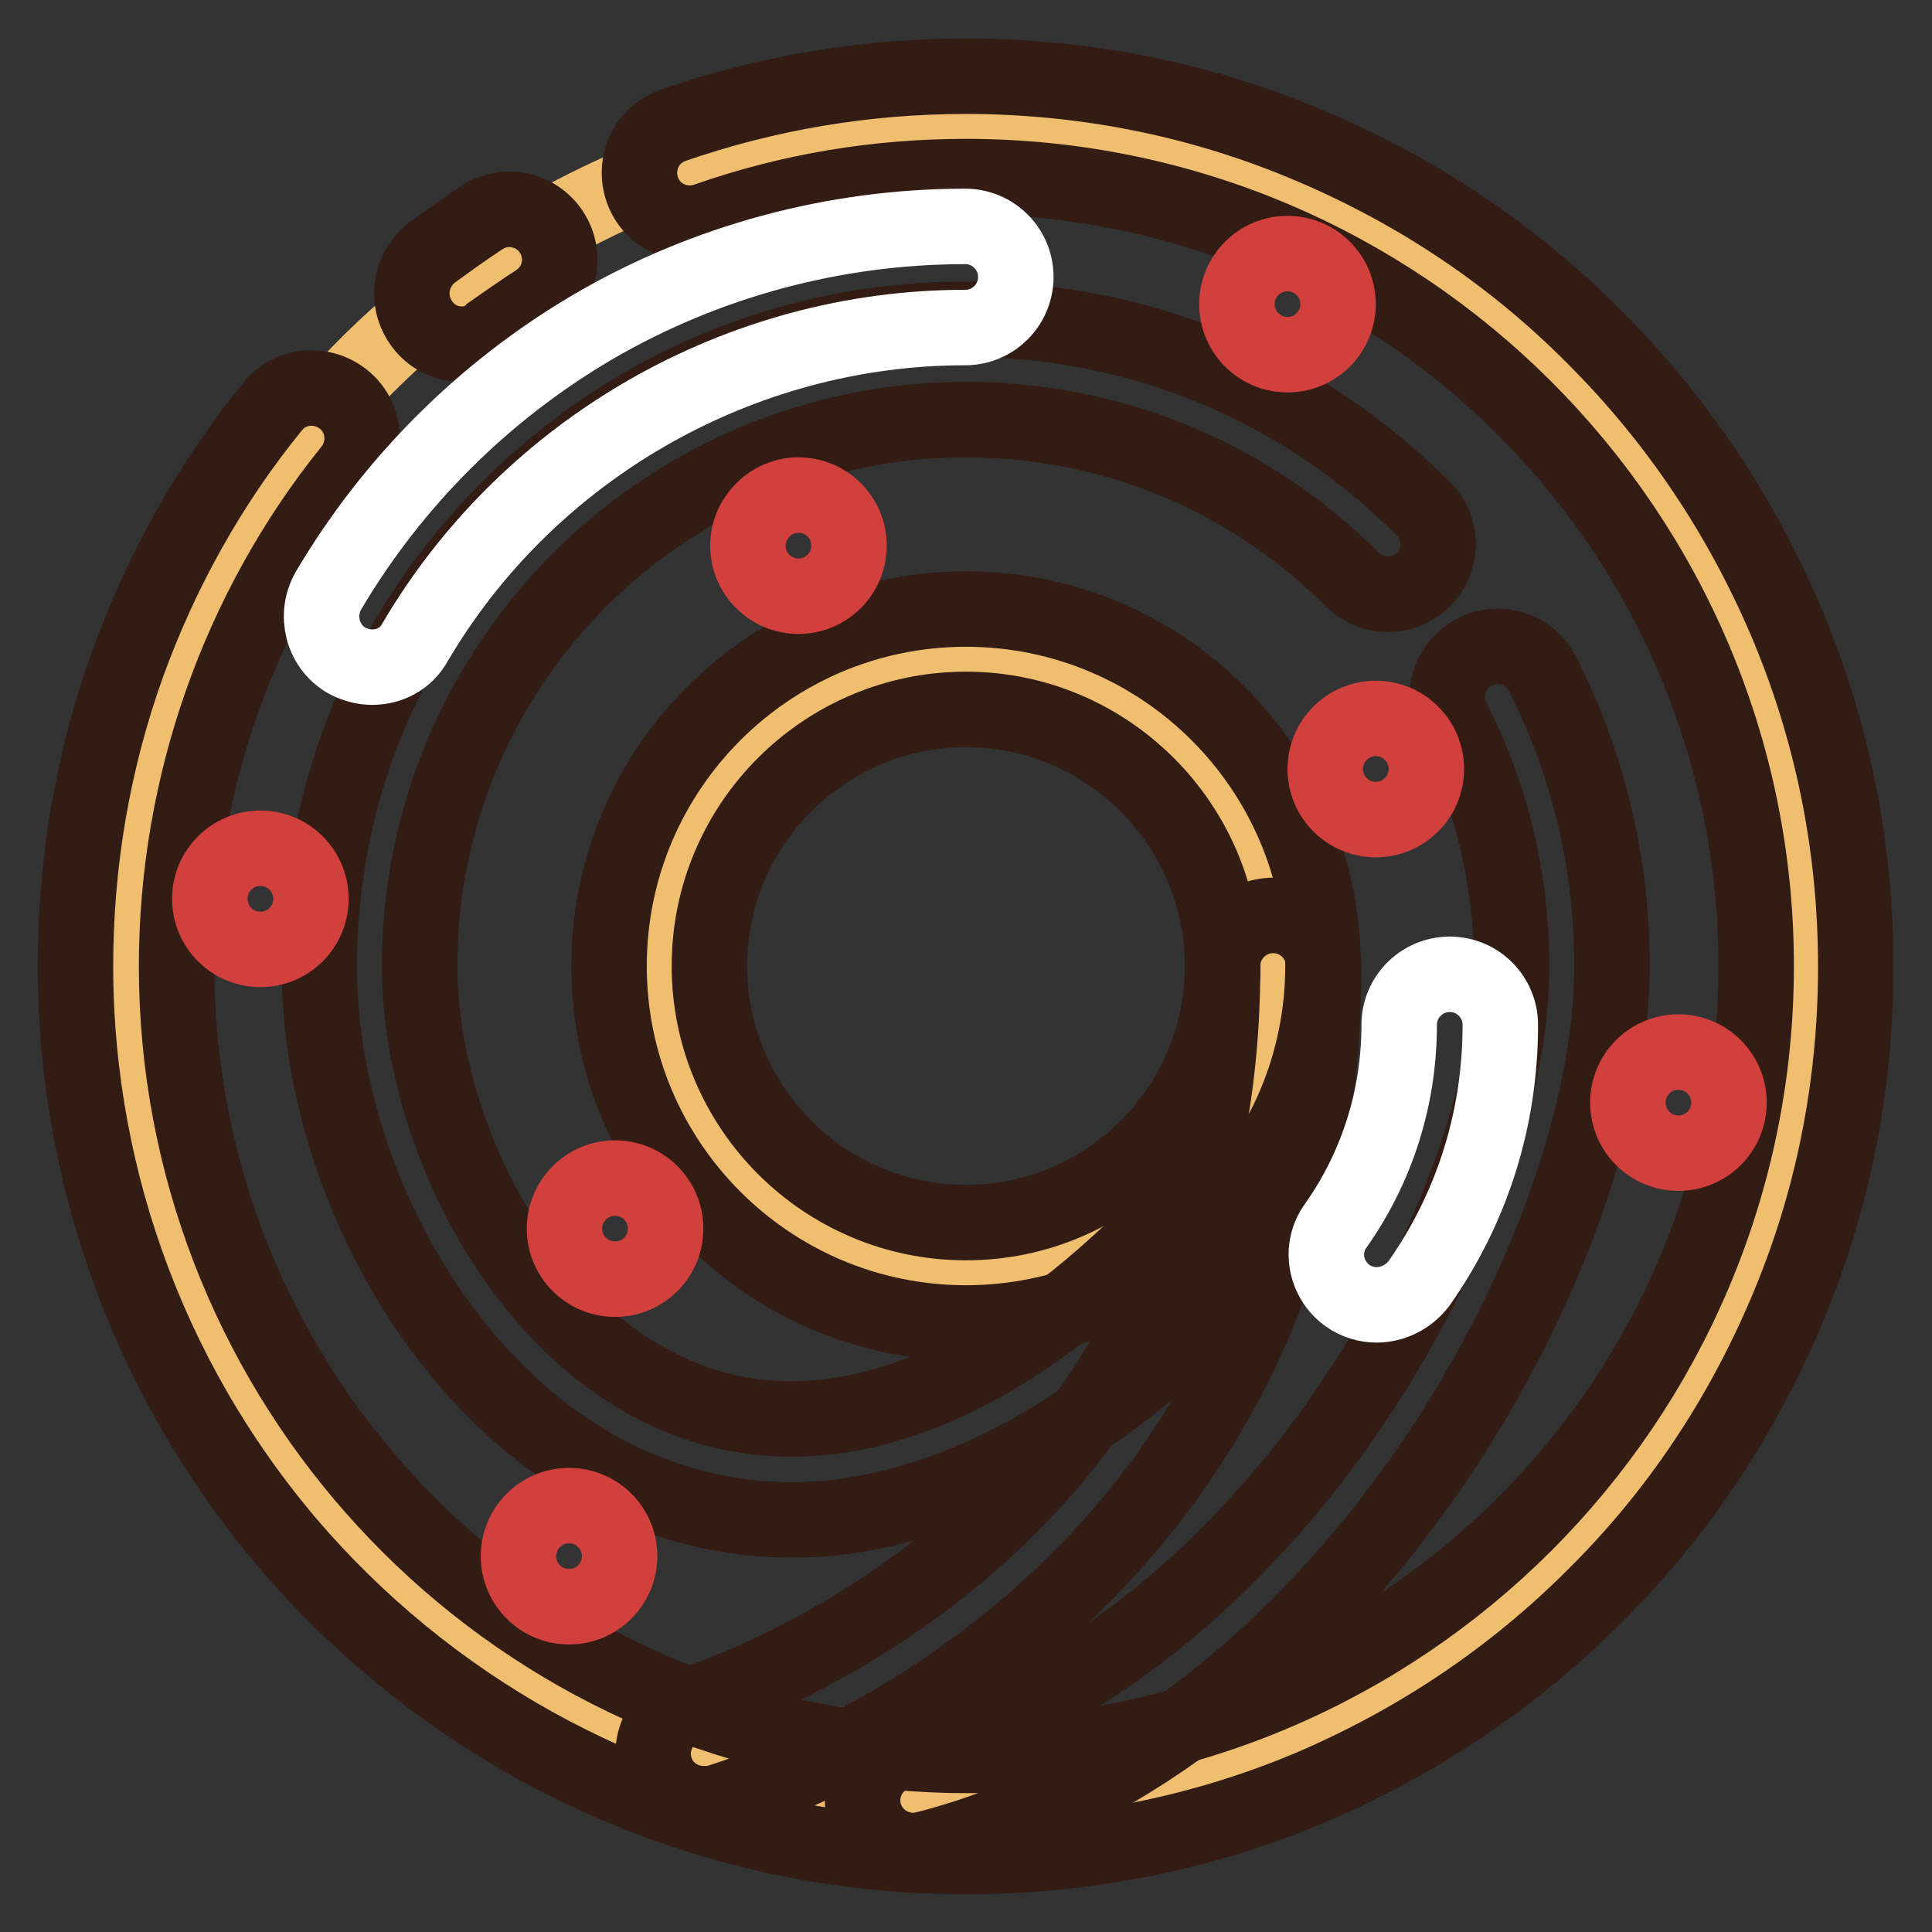 <?xml version="1.0" encoding="utf-8"?>
<!-- Svg Vector Icons : http://www.onlinewebfonts.com/icon -->
<!DOCTYPE svg PUBLIC "-//W3C//DTD SVG 1.1//EN" "http://www.w3.org/Graphics/SVG/1.1/DTD/svg11.dtd">
<svg version="1.1" xmlns="http://www.w3.org/2000/svg" xmlns:xlink="http://www.w3.org/1999/xlink" x="0px" y="0px" viewBox="0 0 256 256" enable-background="new 0 0 256 256" xml:space="preserve">
<rect x="0" y="0" width="256" height="256" fill="#333333" stroke="none"/>
<g> <path stroke-width="10" fill-opacity="0" stroke="#efbe6f"  d="M128,15.6C65.9,15.6,15.6,65.9,15.6,128c0,62.1,50.3,112.4,112.4,112.4c62.1,0,112.4-50.3,112.4-112.4 C240.4,65.9,190.1,15.6,128,15.6z M128,168.1c-22.1,0-40.1-18-40.1-40.1c0-22.1,18-40.1,40.1-40.1s40.1,18,40.1,40.1 C168.1,150.2,150.1,168.1,128,168.1z"/> <path stroke-width="10" fill-opacity="0" stroke="#321c14"  d="M61.2,45.6c-2,0-4-0.9-5.3-2.7c-2.2-3-1.6-7.1,1.3-9.4c2.2-1.6,4.4-3.2,6.7-4.7c3.1-2,7.2-1.1,9.2,2 c2,3.1,1.1,7.2-2,9.2c-2,1.3-4,2.7-6,4.1C64,45.2,62.6,45.6,61.2,45.6z"/> <path stroke-width="10" fill-opacity="0" stroke="#321c14"  d="M128,246c-4.9,0-9.9-0.3-14.7-0.9c-28.3-3.5-54.4-17.3-73.5-38.7C20.6,184.8,10,156.9,10,128 c0-13.7,2.3-27.2,6.9-40c4.5-12.4,10.9-23.9,19.2-34.1c2.3-2.9,6.5-3.3,9.4-1c2.9,2.3,3.3,6.5,1,9.4C31.6,80.8,23.4,104.1,23.4,128 c0,52.7,39.4,97.3,91.6,103.8c4.3,0.5,8.7,0.8,13.1,0.8c57.7,0,104.6-46.9,104.6-104.6S185.7,23.4,128,23.4 c-11.8,0-23.3,1.9-34.4,5.8c-3.5,1.2-7.3-0.6-8.5-4.1c-1.2-3.5,0.6-7.3,4.1-8.5c12.4-4.3,25.5-6.5,38.7-6.5 c15.9,0,31.4,3.1,45.9,9.3c14.1,6,26.7,14.4,37.5,25.3c10.9,10.9,19.3,23.5,25.3,37.5c6.2,14.6,9.3,30,9.3,45.9 c0,15.9-3.1,31.4-9.3,45.9c-6,14.1-14.4,26.7-25.3,37.5c-10.9,10.9-23.5,19.3-37.5,25.3C159.4,242.9,143.9,246,128,246z"/> <path stroke-width="10" fill-opacity="0" stroke="#321c14"  d="M128,175.3c-26.1,0-47.3-21.2-47.3-47.3c0-26.1,21.2-47.3,47.3-47.3c26.1,0,47.3,21.2,47.3,47.3 C175.3,154.1,154.1,175.3,128,175.3z M128,94c-18.7,0-34,15.2-34,34c0,18.7,15.2,34,34,34c18.7,0,34-15.2,34-34 C162,109.3,146.7,94,128,94z"/> <path stroke-width="10" fill-opacity="0" stroke="#321c14"  d="M121,245.2c-3,0-5.7-2-6.5-5c-0.9-3.6,1.3-7.2,4.8-8.1c21.7-5.5,42.4-21.2,58.5-44.1 c13.8-19.8,22.5-42.8,22.5-59.9c0-11.5-2.6-22.5-7.8-32.7c-1.7-3.3-0.4-7.3,2.9-9c3.3-1.7,7.3-0.4,9,2.9 c6.1,12.1,9.2,25.1,9.2,38.7c0,19.8-9.5,45.6-24.9,67.6c-17.9,25.5-41.4,43.1-66.1,49.4C122.1,245.1,121.6,245.2,121,245.2 L121,245.2z"/> <path stroke-width="10" fill-opacity="0" stroke="#321c14"  d="M104.9,201.4c-6.7,0-13.2-1.3-19.5-3.8c-12.7-5.1-23.7-15.2-31.8-29.1c-7.3-12.6-11.3-27-11.3-40.5 c0-22.9,8.9-44.4,25.1-60.6s37.7-25.1,60.6-25.1s44.4,8.9,60.6,25.1c2.6,2.6,2.6,6.8,0,9.4c-2.6,2.6-6.8,2.6-9.4,0 c-13.7-13.7-31.9-21.2-51.2-21.2c-39.9,0-72.4,32.4-72.4,72.4c0,21.2,13,48.4,34.7,57.2c19.4,7.8,41.9-0.6,64.8-24.5 c2.6-2.7,6.8-2.7,9.4-0.2c2.7,2.6,2.7,6.8,0.2,9.4c-14,14.6-28.2,24.2-42.2,28.6C116.6,200.4,110.7,201.4,104.9,201.4z"/> <path stroke-width="10" fill-opacity="0" stroke="#321c14"  d="M93.2,239c-2.9,0-5.6-1.9-6.4-4.8c-1-3.5,1-7.2,4.6-8.3c0.3-0.1,18.2-5.5,35.7-20.2 C150.2,186.2,162,160,162,128c0-3.7,3-6.7,6.7-6.7c3.7,0,6.7,3,6.7,6.7c0,19.9-4.2,38.2-12.5,54.2c-6.7,12.9-15.9,24.3-27.6,34.1 c-19.7,16.5-39.3,22.2-40.2,22.5C94.4,239,93.8,239,93.2,239z"/> <path stroke-width="10" fill-opacity="0" stroke="#d1403d"  d="M68.7,206.2c0,3.7,3,6.7,6.7,6.7s6.7-3,6.7-6.7s-3-6.7-6.7-6.7S68.7,202.5,68.7,206.2z"/> <path stroke-width="10" fill-opacity="0" stroke="#d1403d"  d="M74.8,162.8c0,3.7,3,6.7,6.7,6.7c3.7,0,6.7-3,6.7-6.7s-3-6.7-6.7-6.7C77.8,156.1,74.8,159.1,74.8,162.8z"/> <path stroke-width="10" fill-opacity="0" stroke="#d1403d"  d="M27.8,119.1c0,3.7,3,6.7,6.7,6.7c3.7,0,6.7-3,6.7-6.7s-3-6.7-6.7-6.7C30.8,112.4,27.8,115.4,27.8,119.1z"/> <path stroke-width="10" fill-opacity="0" stroke="#d1403d"  d="M99.1,72.3c0,3.7,3,6.7,6.7,6.7s6.7-3,6.7-6.7c0-3.7-3-6.7-6.7-6.7S99.1,68.7,99.1,72.3z"/> <path stroke-width="10" fill-opacity="0" stroke="#d1403d"  d="M163.9,40.3c0,3.7,3,6.7,6.7,6.7s6.7-3,6.7-6.7s-3-6.7-6.7-6.7S163.9,36.6,163.9,40.3z"/> <path stroke-width="10" fill-opacity="0" stroke="#d1403d"  d="M215.7,146.1c0,3.7,3,6.7,6.7,6.7s6.7-3,6.7-6.7c0-3.7-3-6.7-6.7-6.7S215.7,142.4,215.7,146.1z"/> <path stroke-width="10" fill-opacity="0" stroke="#d1403d"  d="M175.6,101.9c0,3.7,3,6.7,6.7,6.7s6.7-3,6.7-6.7c0-3.7-3-6.7-6.7-6.7S175.6,98.2,175.6,101.9z"/> <path stroke-width="10" fill-opacity="0" stroke="#ffffff"  d="M49.3,88.4c-1.1,0-2.3-0.3-3.4-0.9c-3.2-1.9-4.2-6-2.4-9.2c8.5-14.4,20.6-26.5,35.1-35 c14.9-8.7,32-13.3,49.3-13.3c3.7,0,6.7,3,6.7,6.7c0,3.7-3,6.7-6.7,6.7c-29.8,0-57.8,16-72.9,41.7C53.8,87.3,51.6,88.4,49.3,88.4z  M182.4,172.9c-1.3,0-2.7-0.4-3.8-1.2c-3-2.1-3.8-6.3-1.6-9.3c5.5-7.8,8.4-17,8.4-26.6c0-3.7,3-6.7,6.7-6.7c3.7,0,6.7,3,6.7,6.7 c0,12.4-3.7,24.2-10.8,34.3C186.6,171.9,184.5,172.9,182.4,172.9L182.4,172.9z"/></g>
</svg>